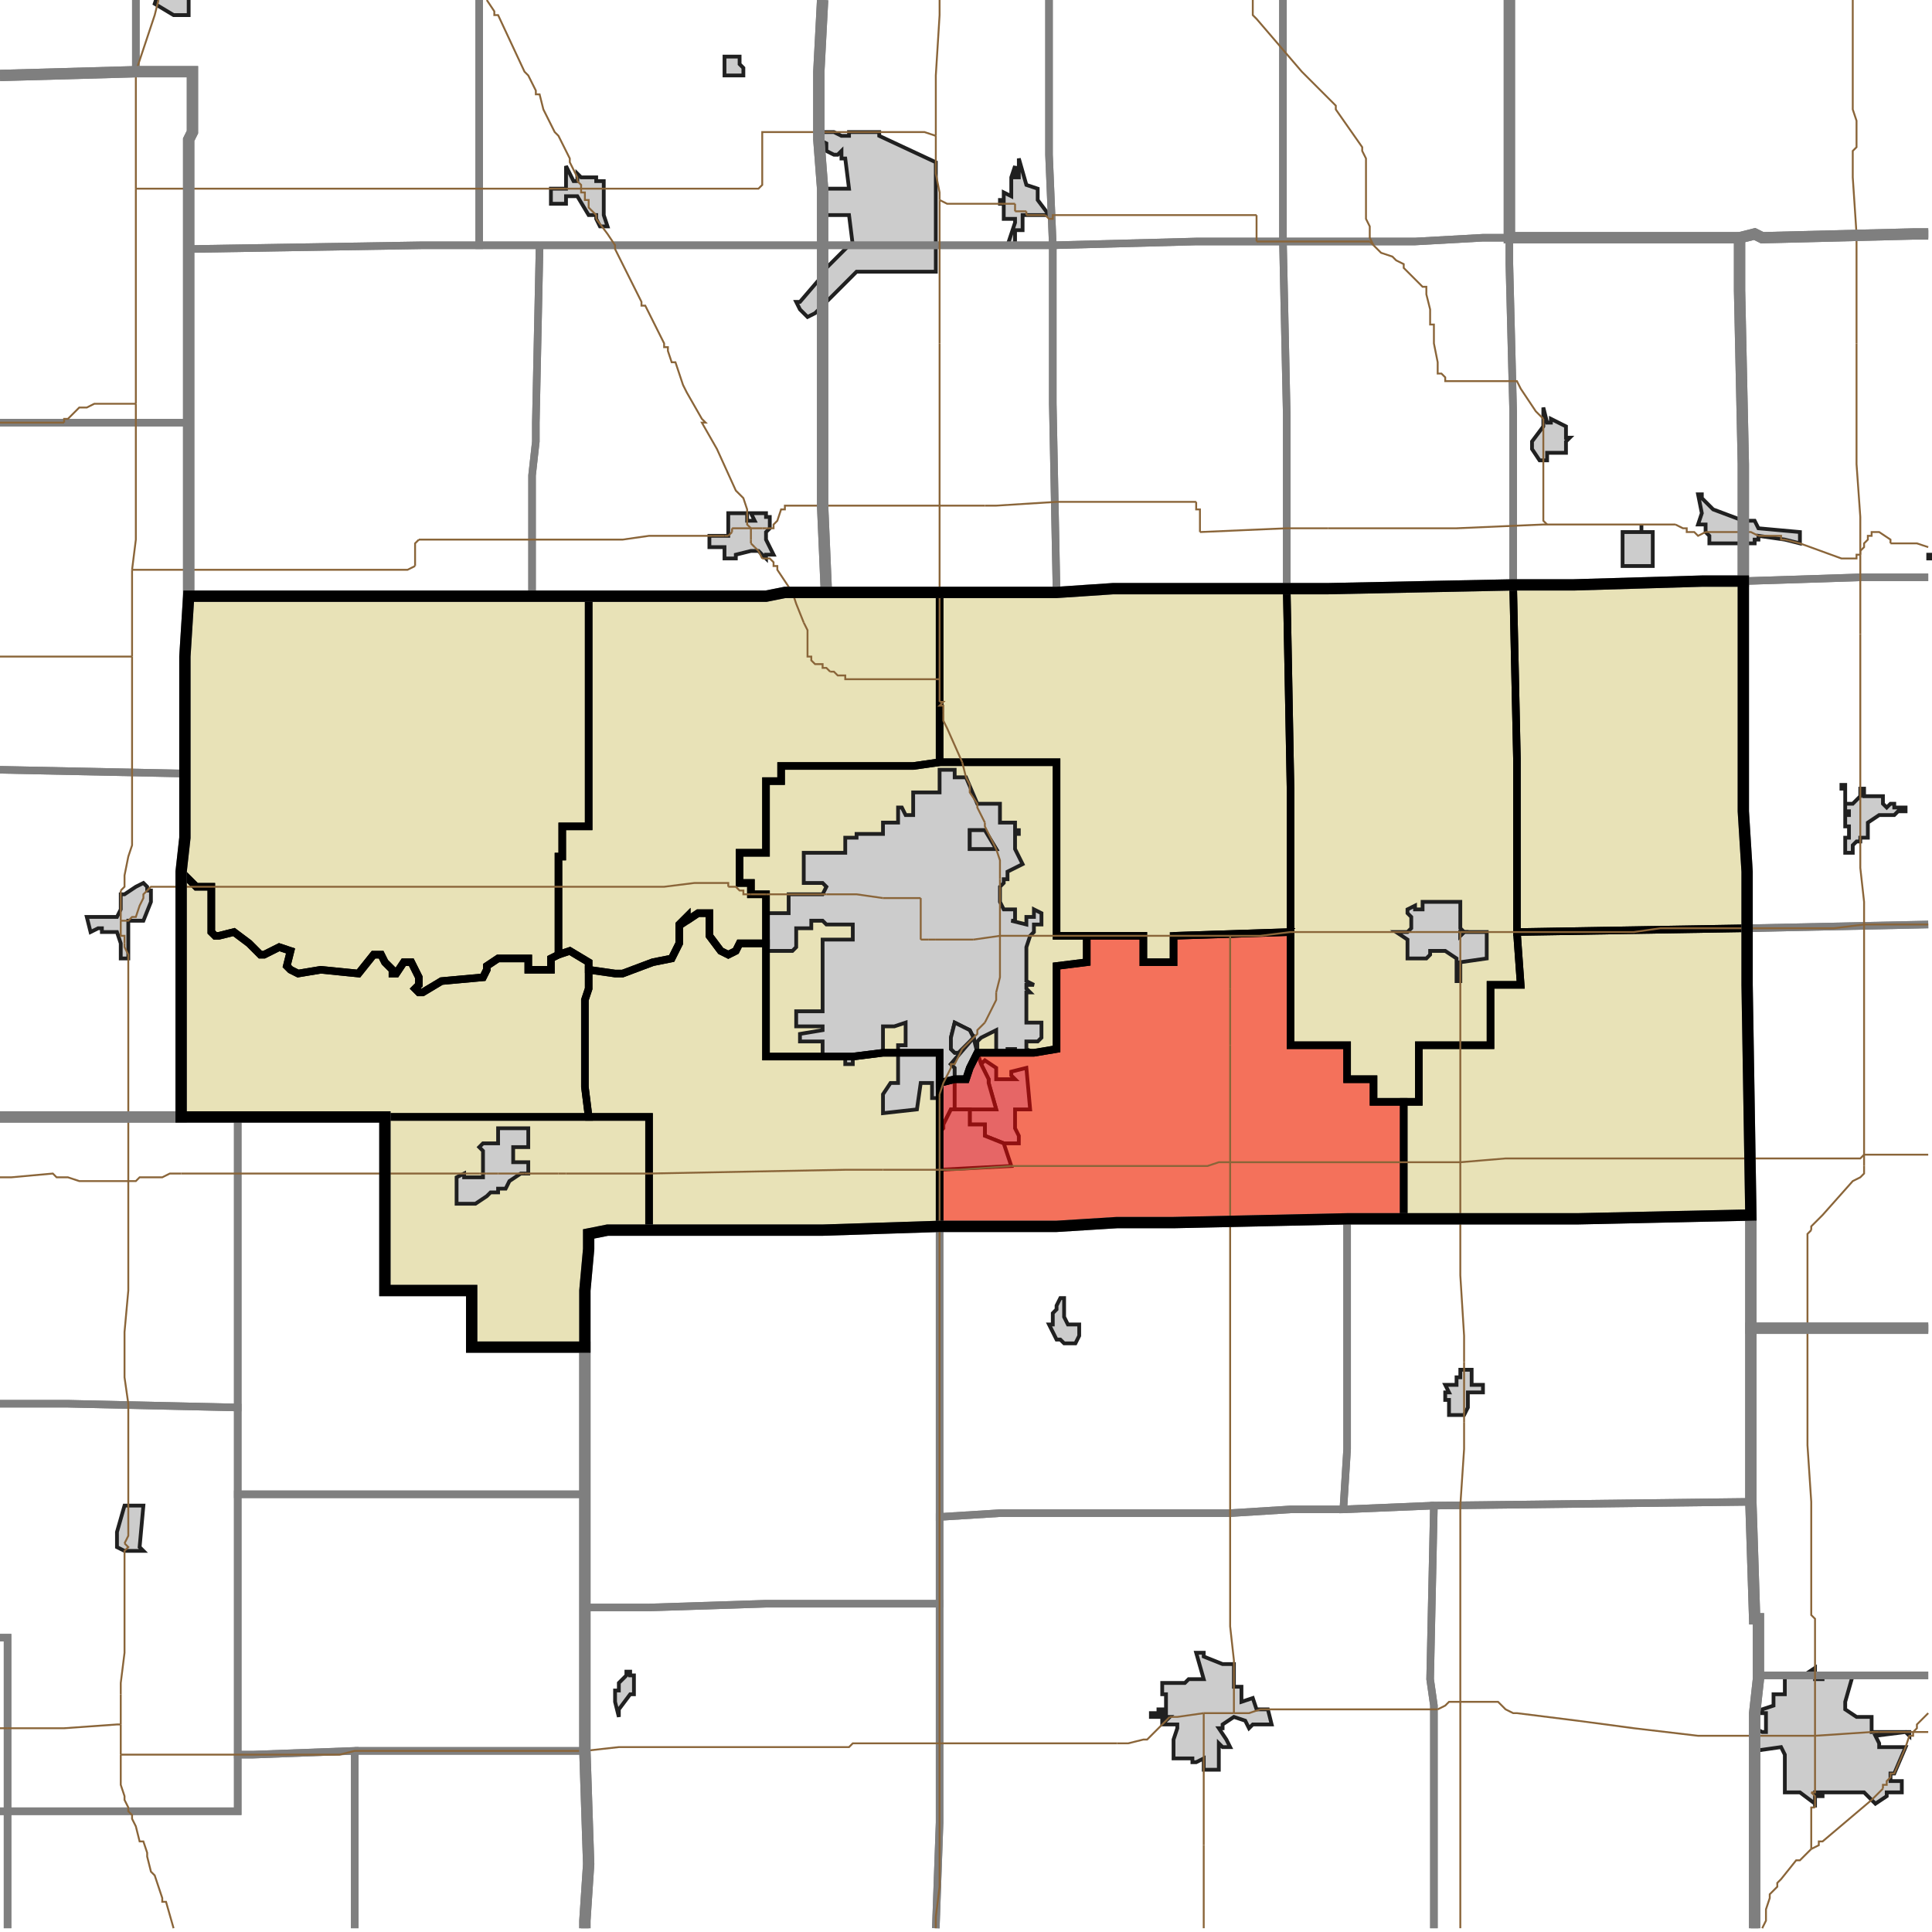 <?xml version="1.0" encoding="UTF-8"?>
<svg version="1.1" width="512" height="512" xmlns="http://www.w3.org/2000/svg" xmlns:xlink="http://www.w3.org/1999/xlink">

<!-- START LAYER target_county -->

<!-- START LAYER target_county_townships -->
<path fill="#e8e2b7" d="M 454 154 L 462 154 L 462 215 L 463 231 L 463 246 L 402 247 L 402 201 L 401 155 L 417 155 L 451 154 L 454 154 z"/>
<path fill="#e8e2b7" d="M 352 156 L 401 155 L 402 201 L 402 247 L 403 261 L 395 261 L 395 277 L 376 277 L 376 292 L 364 292 L 364 286 L 357 286 L 357 277 L 342 277 L 342 209 L 341 156 L 352 156 z"/>
<path fill="#e8e2b7" d="M 332 156 L 341 156 L 342 209 L 342 247 L 311 248 L 311 255 L 303 255 L 303 248 L 280 248 L 280 202 L 249 202 L 249 157 L 280 157 L 295 156 L 332 156 z"/>
<path fill="#e8e2b7" d="M 219 157 L 249 157 L 249 202 L 242 203 L 207 203 L 207 207 L 203 207 L 203 226 L 196 226 L 196 234 L 199 234 L 199 237 L 203 237 L 203 250 L 196 250 L 195 252 L 193 253 L 191 252 L 188 248 L 188 242 L 185 242 L 182 244 L 182 243 L 180 245 L 180 250 L 178 254 L 173 255 L 165 258 L 163 258 L 156 257 L 156 255 L 151 252 L 148 253 L 148 227 L 149 227 L 149 219 L 156 219 L 156 158 L 203 158 L 208 157 L 219 157 z"/>
<path fill="#e8e2b7" d="M 156 158 L 156 219 L 149 219 L 149 227 L 148 227 L 148 253 L 146 254 L 146 257 L 140 257 L 140 254 L 132 254 L 129 256 L 129 257 L 128 259 L 117 260 L 112 263 L 111 263 L 110 262 L 111 261 L 111 259 L 109 255 L 107 255 L 105 258 L 104 258 L 104 257 L 102 255 L 101 253 L 99 253 L 95 258 L 85 257 L 79 258 L 77 257 L 76 256 L 77 252 L 74 251 L 70 253 L 69 253 L 66 250 L 62 247 L 58 248 L 57 248 L 56 247 L 56 235 L 52 235 L 48 231 L 49 222 L 49 174 L 50 158 L 156 158 z"/>
<path fill="#e8e2b7" d="M 249 202 L 280 202 L 280 248 L 288 248 L 288 255 L 280 256 L 280 278 L 274 279 L 259 279 L 257 283 L 256 286 L 253 286 L 249 287 L 249 279 L 234 279 L 226 280 L 203 280 L 203 237 L 199 237 L 199 234 L 196 234 L 196 226 L 203 226 L 203 207 L 207 207 L 207 203 L 242 203 L 249 202 z"/>
<path fill="#e8e2b7" d="M 48 280 L 48 231 L 52 235 L 56 235 L 56 247 L 57 248 L 58 248 L 62 247 L 66 250 L 69 253 L 70 253 L 74 251 L 77 252 L 76 256 L 77 257 L 79 258 L 85 257 L 95 258 L 99 253 L 101 253 L 102 255 L 104 257 L 104 258 L 105 258 L 107 255 L 109 255 L 111 259 L 111 261 L 110 262 L 111 263 L 112 263 L 117 260 L 128 259 L 129 257 L 129 256 L 132 254 L 140 254 L 140 257 L 146 257 L 146 254 L 148 253 L 151 252 L 156 255 L 156 262 L 155 265 L 155 288 L 156 296 L 48 296 L 48 280 z"/>
<path fill="#e8e2b7" d="M 182 244 L 185 242 L 188 242 L 188 248 L 191 252 L 193 253 L 195 252 L 196 250 L 203 250 L 203 280 L 226 280 L 234 279 L 249 279 L 249 325 L 218 326 L 172 326 L 172 296 L 156 296 L 155 288 L 155 265 L 156 262 L 156 257 L 163 258 L 165 258 L 173 255 L 178 254 L 180 250 L 180 245 L 182 243 L 182 244 z"/>
<path fill="#e8e2b7" d="M 402 247 L 463 246 L 463 261 L 464 322 L 418 323 L 372 323 L 372 292 L 376 292 L 376 277 L 395 277 L 395 261 L 403 261 L 402 247 z"/>
<path fill="#e8e2b7" d="M 311 248 L 342 247 L 342 277 L 357 277 L 357 286 L 364 286 L 364 292 L 372 292 L 372 323 L 357 323 L 311 324 L 296 324 L 280 325 L 249 325 L 249 287 L 253 286 L 256 286 L 257 283 L 259 279 L 274 279 L 280 278 L 280 256 L 288 255 L 288 248 L 303 248 L 303 255 L 311 255 L 311 248 z"/>
<path fill="#e8e2b7" d="M 168 296 L 172 296 L 172 326 L 161 326 L 156 327 L 156 331 L 155 342 L 155 357 L 125 357 L 125 342 L 102 342 L 102 296 L 168 296 z"/>

<!-- START LAYER IL-places -->

<!-- START LAYER KY-places -->

<!-- START LAYER MI-places -->

<!-- START LAYER OH-places -->

<!-- START LAYER IN-places -->
<path fill="#cccccc" stroke="#202020" stroke-width="1" d="M 42 -2 L 50 -2 L 50 4 L 46 4 L 41 1 L 42 -2 z"/>
<path fill="#cccccc" stroke="#202020" stroke-width="1" d="M 197 18 L 197 20 L 192 20 L 192 15 L 196 15 L 196 17 L 197 18 z"/>
<path fill="#cccccc" stroke="#202020" stroke-width="1" d="M 221 35 L 223 36 L 225 36 L 225 35 L 233 35 L 233 36 L 248 43 L 248 72 L 227 72 L 216 83 L 214 84 L 212 82 L 211 80 L 212 80 L 218 73 L 218 72 L 225 65 L 226 65 L 225 57 L 218 57 L 218 50 L 225 50 L 224 42 L 223 42 L 223 40 L 222 41 L 221 41 L 219 40 L 219 38 L 217 37 L 217 35 L 221 35 z"/>
<path fill="#cccccc" stroke="#202020" stroke-width="1" d="M 269 47 L 270 47 L 270 42 L 272 49 L 275 50 L 275 53 L 278 57 L 271 57 L 271 61 L 269 61 L 269 65 L 267 65 L 269 59 L 269 58 L 266 58 L 266 54 L 265 54 L 265 53 L 266 53 L 266 51 L 268 52 L 268 47 L 269 44 L 269 47 z"/>
<path fill="#cccccc" stroke="#202020" stroke-width="1" d="M 153 46 L 154 47 L 158 47 L 158 48 L 160 48 L 160 57 L 161 60 L 159 60 L 158 58 L 158 57 L 156 57 L 153 52 L 150 52 L 150 54 L 146 54 L 146 50 L 150 50 L 150 44 L 152 48 L 153 48 L 153 46 z"/>
<path fill="#cccccc" stroke="#202020" stroke-width="1" d="M 409 111 L 409 108 L 410 112 L 411 112 L 411 111 L 415 113 L 415 116 L 416 116 L 415 117 L 415 120 L 410 120 L 410 122 L 408 122 L 406 119 L 406 117 L 409 113 L 409 111 z"/>
<path fill="#cccccc" stroke="#202020" stroke-width="1" d="M 451 132 L 454 135 L 462 138 L 465 138 L 466 140 L 477 141 L 477 144 L 473 143 L 466 142 L 466 143 L 465 143 L 465 144 L 453 144 L 453 142 L 452 141 L 452 139 L 450 139 L 451 136 L 450 131 L 451 131 L 451 132 z"/>
<path fill="#cccccc" stroke="#202020" stroke-width="1" d="M 199 136 L 203 136 L 203 137 L 204 137 L 204 140 L 203 141 L 203 143 L 205 147 L 203 147 L 203 148 L 201 146 L 199 146 L 195 147 L 195 148 L 192 148 L 192 145 L 188 145 L 188 142 L 193 142 L 193 136 L 198 136 L 198 138 L 200 138 L 199 136 z"/>
<path fill="#cccccc" stroke="#202020" stroke-width="1" d="M 435 139 L 435 141 L 438 141 L 438 150 L 430 150 L 430 141 L 435 141 L 435 139 z"/>
<path fill="#cccccc" stroke="#202020" stroke-width="1" d="M 513 148 L 511 148 L 511 147 L 513 147 L 513 148 z"/>
<path fill="#cccccc" stroke="#202020" stroke-width="1" d="M 249 206 L 249 204 L 253 204 L 253 206 L 256 206 L 259 213 L 265 213 L 265 218 L 269 218 L 269 220 L 270 220 L 270 221 L 269 221 L 269 225 L 271 229 L 267 231 L 267 233 L 266 233 L 266 234 L 265 235 L 265 239 L 266 241 L 269 241 L 269 244 L 268 244 L 272 245 L 272 243 L 274 243 L 274 241 L 276 242 L 276 245 L 274 245 L 274 247 L 273 248 L 272 251 L 272 260 L 274 261 L 272 261 L 272 262 L 273 263 L 272 263 L 272 271 L 276 271 L 276 275 L 275 276 L 272 276 L 272 278 L 274 279 L 269 279 L 269 278 L 267 278 L 267 279 L 264 279 L 264 273 L 260 275 L 259 276 L 259 279 L 260 282 L 261 281 L 264 283 L 264 286 L 269 286 L 268 285 L 268 284 L 272 283 L 273 294 L 269 294 L 269 299 L 270 301 L 270 303 L 266 303 L 261 301 L 261 298 L 257 298 L 257 294 L 264 294 L 262 287 L 262 286 L 260 282 L 259 279 L 258 275 L 252 282 L 253 283 L 253 294 L 252 294 L 250 298 L 250 299 L 249 300 L 249 291 L 247 291 L 247 287 L 244 287 L 243 294 L 234 295 L 234 290 L 236 287 L 238 287 L 238 277 L 240 277 L 240 271 L 237 272 L 234 272 L 234 273 L 234 279 L 226 280 L 226 282 L 224 282 L 224 280 L 218 280 L 218 276 L 212 276 L 212 274 L 218 273 L 218 272 L 211 272 L 211 268 L 218 268 L 218 249 L 226 249 L 226 245 L 219 245 L 218 244 L 215 244 L 215 246 L 211 246 L 211 251 L 210 252 L 203 252 L 203 242 L 209 242 L 209 237 L 218 237 L 219 235 L 218 234 L 216 234 L 213 234 L 213 226 L 224 226 L 224 222 L 227 222 L 227 221 L 234 221 L 234 218 L 238 218 L 238 214 L 239 214 L 240 216 L 242 216 L 242 210 L 249 210 L 249 206 L 249 206 M 261 220 L 257 220 L 257 225 L 264 225 L 261 220 M 257 273 L 253 271 L 252 275 L 252 278 L 253 279 L 254 279 L 258 275 L 257 273 z"/>
<path fill="#cccccc" stroke="#202020" stroke-width="1" d="M 488 209 L 488 208 L 489 208 L 489 213 L 491 213 L 493 211 L 493 209 L 494 209 L 494 211 L 499 211 L 499 213 L 500 214 L 501 213 L 502 213 L 502 214 L 505 214 L 505 215 L 503 215 L 502 216 L 498 216 L 495 218 L 495 222 L 493 222 L 493 223 L 492 223 L 491 224 L 491 226 L 489 226 L 489 222 L 490 222 L 490 219 L 489 219 L 489 216 L 490 216 L 490 215 L 489 215 L 489 209 L 488 209 z"/>
<path fill="#cccccc" stroke="#202020" stroke-width="1" d="M 261 220 L 264 225 L 257 225 L 257 220 L 261 220 z"/>
<path fill="#cccccc" stroke="#202020" stroke-width="1" d="M 39 235 L 39 236 L 40 236 L 40 239 L 38 244 L 34 244 L 34 254 L 32 254 L 32 250 L 31 247 L 27 247 L 27 246 L 26 246 L 24 247 L 23 243 L 31 243 L 32 241 L 32 237 L 33 237 L 36 235 L 38 234 L 39 235 z"/>
<path fill="#cccccc" stroke="#202020" stroke-width="1" d="M 388 247 L 394 247 L 394 254 L 387 255 L 387 260 L 386 260 L 386 254 L 383 252 L 379 252 L 379 253 L 378 254 L 373 254 L 373 249 L 370 247 L 373 247 L 374 246 L 374 243 L 373 242 L 373 241 L 375 240 L 375 241 L 377 241 L 377 239 L 387 239 L 387 246 L 388 247 M 388 247 L 387 247 L 387 248 L 388 247 z"/>
<path fill="#cccccc" stroke="#202020" stroke-width="1" d="M 388 247 L 387 248 L 387 247 L 388 247 z"/>
<path fill="#cccccc" stroke="#202020" stroke-width="1" d="M 257 273 L 258 275 L 254 279 L 253 279 L 252 278 L 252 275 L 253 271 L 257 273 z"/>
<path fill="#cccccc" stroke="#202020" stroke-width="1" d="M 258 275 L 259 279 L 260 282 L 262 286 L 262 287 L 264 294 L 253 294 L 253 283 L 252 282 L 258 275 z"/>
<path fill="#cccccc" stroke="#202020" stroke-width="1" d="M 252 294 L 257 294 L 257 298 L 261 298 L 261 301 L 266 303 L 268 309 L 249 310 L 249 300 L 250 299 L 250 298 L 252 294 z"/>
<path fill="#cccccc" stroke="#202020" stroke-width="1" d="M 132 299 L 140 299 L 140 304 L 136 304 L 136 308 L 140 308 L 140 311 L 138 311 L 135 313 L 134 315 L 132 315 L 132 316 L 130 316 L 129 317 L 126 319 L 121 319 L 121 312 L 123 311 L 123 312 L 128 312 L 128 305 L 127 304 L 128 303 L 132 303 L 132 299 z"/>
<path fill="#cccccc" stroke="#202020" stroke-width="1" d="M 280 346 L 281 344 L 282 344 L 282 349 L 283 351 L 286 351 L 286 354 L 285 356 L 282 356 L 281 355 L 280 355 L 278 351 L 279 351 L 279 348 L 280 347 L 280 346 z"/>
<path fill="#cccccc" stroke="#202020" stroke-width="1" d="M 387 365 L 387 363 L 390 363 L 390 367 L 393 367 L 393 369 L 389 369 L 389 373 L 388 375 L 384 375 L 384 371 L 383 371 L 383 369 L 384 369 L 383 367 L 386 367 L 386 365 L 387 365 z"/>
<path fill="#cccccc" stroke="#202020" stroke-width="1" d="M 31 410 L 31 406 L 33 399 L 38 399 L 37 410 L 38 411 L 33 411 L 31 410 z"/>
<path fill="#cccccc" stroke="#202020" stroke-width="1" d="M 317 438 L 319 438 L 319 439 L 324 441 L 327 441 L 327 447 L 329 447 L 329 451 L 332 450 L 333 453 L 336 453 L 337 457 L 332 457 L 331 458 L 330 456 L 327 455 L 324 457 L 324 458 L 323 458 L 325 461 L 326 463 L 324 463 L 323 462 L 323 469 L 319 469 L 319 466 L 317 467 L 316 467 L 316 466 L 311 466 L 311 461 L 312 458 L 312 457 L 308 457 L 308 455 L 305 455 L 305 454 L 307 454 L 307 453 L 308 453 L 308 455 L 309 455 L 309 456 L 310 455 L 309 455 L 309 449 L 308 449 L 308 446 L 314 446 L 315 445 L 319 445 L 317 438 z"/>
<path fill="#cccccc" stroke="#202020" stroke-width="1" d="M 478 444 L 481 442 L 481 445 L 483 445 L 483 444 L 491 444 L 489 451 L 489 453 L 492 455 L 496 455 L 496 459 L 506 459 L 506 460 L 505 459 L 497 460 L 498 462 L 498 463 L 505 463 L 502 470 L 501 470 L 501 472 L 504 472 L 504 475 L 500 475 L 500 476 L 497 478 L 494 475 L 483 475 L 483 476 L 482 476 L 482 475 L 481 475 L 481 479 L 481 478 L 477 475 L 473 475 L 473 465 L 472 463 L 465 464 L 465 458 L 467 459 L 468 459 L 468 454 L 467 454 L 467 453 L 470 452 L 470 449 L 473 449 L 473 444 L 478 444 z"/>
<path fill="#cccccc" stroke="#202020" stroke-width="1" d="M 167 443 L 167 444 L 168 444 L 168 449 L 167 449 L 164 453 L 164 455 L 163 451 L 163 448 L 164 448 L 164 446 L 166 444 L 166 443 L 167 443 z"/>

<!-- START LAYER target_township -->
<path fill="#ff0000" opacity="0.5" d="M 311 248 L 342 247 L 342 277 L 357 277 L 357 286 L 364 286 L 364 292 L 372 292 L 372 323 L 357 323 L 311 324 L 296 324 L 280 325 L 249 325 L 249 287 L 253 286 L 256 286 L 257 283 L 259 279 L 274 279 L 280 278 L 280 256 L 288 255 L 288 248 L 303 248 L 303 255 L 311 255 L 311 248 z"/>

<!-- START LAYER IL-township_borders -->

<!-- START LAYER KY-township_borders -->

<!-- START LAYER MI-township_borders -->

<!-- START LAYER OH-township_borders -->

<!-- START LAYER IN-township_borders -->
<polyline fill="none" stroke="#7f7f7f" stroke-width="2" points="400,0 400,63 393,63 375,64 340,64 340,0"/>
<polyline fill="none" stroke="#7f7f7f" stroke-width="2" points="340,0 340,64 317,64 279,65 278,41 278,0"/>
<polyline fill="none" stroke="#7f7f7f" stroke-width="2" points="218,0 217,19 217,37 218,50 218,65 127,65 127,0"/>
<polyline fill="none" stroke="#7f7f7f" stroke-width="2" points="36,0 36,19 0,20"/>
<polyline fill="none" stroke="#7f7f7f" stroke-width="2" points="127,0 127,65 112,65 50,66 50,37 51,35 51,19 36,19 36,0"/>
<polyline fill="none" stroke="#7f7f7f" stroke-width="2" points="278,0 278,41 279,65 218,65 218,50 217,37 217,19 218,0"/>
<polyline fill="none" stroke="#7f7f7f" stroke-width="2" points="511,62 507,62 467,63 465,62 461,63 400,63 400,0"/>
<polyline fill="none" stroke="#7f7f7f" stroke-width="2" points="36,19 51,19 51,35 50,37 50,112 0,112"/>
<polyline fill="none" stroke="#7f7f7f" stroke-width="2" points="0,20 36,19"/>
<polyline fill="none" stroke="#7f7f7f" stroke-width="2" points="507,62 511,62"/>
<polyline fill="none" stroke="#7f7f7f" stroke-width="2" points="511,153 493,153 462,154 462,123 461,77 461,63 465,62 467,63 507,62"/>
<polyline fill="none" stroke="#7f7f7f" stroke-width="2" points="461,63 461,77 462,123 462,154 451,154 417,155 401,155 401,109 400,70 400,63 461,63"/>
<polyline fill="none" stroke="#7f7f7f" stroke-width="2" points="400,63 400,70 401,109 401,155 352,156 341,156 341,110 340,64 375,64 393,63 400,63"/>
<polyline fill="none" stroke="#7f7f7f" stroke-width="2" points="340,64 341,110 341,156 295,156 280,157 279,107 279,65 317,64 340,64"/>
<polyline fill="none" stroke="#7f7f7f" stroke-width="2" points="249,65 279,65 279,107 280,157 219,157 218,134 218,65 249,65"/>
<polyline fill="none" stroke="#7f7f7f" stroke-width="2" points="143,65 218,65 218,134 219,157 208,157 203,158 141,158 141,126 142,117 142,112 143,65"/>
<polyline fill="none" stroke="#7f7f7f" stroke-width="2" points="143,65 142,112 142,117 141,126 141,158 50,158 50,66 112,65 143,65"/>
<polyline fill="none" stroke="#7f7f7f" stroke-width="2" points="218,73 218,73"/>
<polyline fill="none" stroke="#7f7f7f" stroke-width="2" points="36,112 50,112 50,158 49,174 49,205 0,204"/>
<polyline fill="none" stroke="#7f7f7f" stroke-width="2" points="0,112 36,112"/>
<polyline fill="none" stroke="#7f7f7f" stroke-width="2" points="511,245 463,246 463,231 462,215 462,154 493,153 511,153"/>
<polyline fill="none" stroke="#7f7f7f" stroke-width="2" points="49,205 49,222 48,231 48,296 0,296"/>
<polyline fill="none" stroke="#7f7f7f" stroke-width="2" points="0,204 49,205"/>
<polyline fill="none" stroke="#7f7f7f" stroke-width="2" points="463,246 511,245"/>
<polyline fill="none" stroke="#7f7f7f" stroke-width="2" points="511,352 464,352 464,322 463,261 463,246"/>
<polyline fill="none" stroke="#7f7f7f" stroke-width="2" points="63,296 63,373 18,372 0,372"/>
<polyline fill="none" stroke="#7f7f7f" stroke-width="2" points="0,296 63,296"/>
<polyline fill="none" stroke="#7f7f7f" stroke-width="2" points="86,296 102,296 102,342 125,342 125,357 155,357 155,396 63,396 63,296 86,296"/>
<polyline fill="none" stroke="#7f7f7f" stroke-width="2" points="464,322 464,398 380,399 356,400 357,384 357,323 418,323 464,322"/>
<polyline fill="none" stroke="#7f7f7f" stroke-width="2" points="249,325 280,325 296,324 311,324 357,323 357,384 356,400 342,400 326,401 265,401 249,402 249,325"/>
<polyline fill="none" stroke="#7f7f7f" stroke-width="2" points="172,326 218,326 249,325 249,425 203,425 172,426 155,426 155,342 156,331 156,327 161,326 172,326"/>
<polyline fill="none" stroke="#7f7f7f" stroke-width="2" points="511,444 466,444 466,429 465,429 464,398 464,352 511,352"/>
<polyline fill="none" stroke="#7f7f7f" stroke-width="2" points="0,372 18,372 63,373 63,480 2,480 2,434 0,434"/>
<polyline fill="none" stroke="#7f7f7f" stroke-width="2" points="148,396 155,396 155,464 94,464 67,465 63,465 63,396 148,396"/>
<polyline fill="none" stroke="#7f7f7f" stroke-width="2" points="464,398 465,429 466,429 466,445 465,454 465,511"/>
<polyline fill="none" stroke="#7f7f7f" stroke-width="2" points="380,511 380,452 379,445 380,399 464,398"/>
<polyline fill="none" stroke="#7f7f7f" stroke-width="2" points="380,399 379,445 380,452 380,511"/>
<polyline fill="none" stroke="#7f7f7f" stroke-width="2" points="248,511 249,483 249,402 265,401 326,401 342,400 356,400 380,399"/>
<polyline fill="none" stroke="#7f7f7f" stroke-width="2" points="172,426 203,425 249,425 249,483 248,511"/>
<polyline fill="none" stroke="#7f7f7f" stroke-width="2" points="155,511 155,509 156,494 155,464 155,426 172,426"/>
<polyline fill="none" stroke="#7f7f7f" stroke-width="2" points="465,511 465,454 466,445 466,444 511,444"/>
<polyline fill="none" stroke="#7f7f7f" stroke-width="2" points="0,434 2,434 2,480 0,480"/>
<polyline fill="none" stroke="#7f7f7f" stroke-width="2" points="94,464 155,464 156,494 155,509 155,511"/>
<polyline fill="none" stroke="#7f7f7f" stroke-width="2" points="94,511 94,464"/>
<polyline fill="none" stroke="#7f7f7f" stroke-width="2" points="63,465 67,465 94,464 94,511"/>
<polyline fill="none" stroke="#7f7f7f" stroke-width="2" points="2,511 2,480 63,480 63,465"/>
<polyline fill="none" stroke="#7f7f7f" stroke-width="2" points="0,480 2,480 2,511"/>

<!-- START LAYER target_county_township_borders -->
<polyline fill="none" stroke="#000000" stroke-width="2" points="454,154 462,154 462,215 463,231 463,246 402,247 402,201 401,155 417,155 451,154 454,154"/>
<polyline fill="none" stroke="#000000" stroke-width="2" points="352,156 401,155 402,201 402,247 403,261 395,261 395,277 376,277 376,292 364,292 364,286 357,286 357,277 342,277 342,209 341,156 352,156"/>
<polyline fill="none" stroke="#000000" stroke-width="2" points="332,156 341,156 342,209 342,247 311,248 311,255 303,255 303,248 280,248 280,202 249,202 249,157 280,157 295,156 332,156"/>
<polyline fill="none" stroke="#000000" stroke-width="2" points="219,157 249,157 249,202 242,203 207,203 207,207 203,207 203,226 196,226 196,234 199,234 199,237 203,237 203,250 196,250 195,252 193,253 191,252 188,248 188,242 185,242 182,244 182,243 180,245 180,250 178,254 173,255 165,258 163,258 156,257 156,255 151,252 148,253 148,227 149,227 149,219 156,219 156,158 203,158 208,157 219,157"/>
<polyline fill="none" stroke="#000000" stroke-width="2" points="156,158 156,219 149,219 149,227 148,227 148,253 146,254 146,257 140,257 140,254 132,254 129,256 129,257 128,259 117,260 112,263 111,263 110,262 111,261 111,259 109,255 107,255 105,258 104,258 104,257 102,255 101,253 99,253 95,258 85,257 79,258 77,257 76,256 77,252 74,251 70,253 69,253 66,250 62,247 58,248 57,248 56,247 56,235 52,235 48,231 49,222 49,174 50,158 156,158"/>
<polyline fill="none" stroke="#000000" stroke-width="2" points="249,202 280,202 280,248 288,248 288,255 280,256 280,278 274,279 259,279 257,283 256,286 253,286 249,287 249,279 234,279 226,280 203,280 203,237 199,237 199,234 196,234 196,226 203,226 203,207 207,207 207,203 242,203 249,202"/>
<polyline fill="none" stroke="#000000" stroke-width="2" points="48,280 48,231 52,235 56,235 56,247 57,248 58,248 62,247 66,250 69,253 70,253 74,251 77,252 76,256 77,257 79,258 85,257 95,258 99,253 101,253 102,255 104,257 104,258 105,258 107,255 109,255 111,259 111,261 110,262 111,263 112,263 117,260 128,259 129,257 129,256 132,254 140,254 140,257 146,257 146,254 148,253 151,252 156,255 156,262 155,265 155,288 156,296 48,296 48,280"/>
<polyline fill="none" stroke="#000000" stroke-width="2" points="182,244 185,242 188,242 188,248 191,252 193,253 195,252 196,250 203,250 203,280 226,280 234,279 249,279 249,325 218,326 172,326 172,296 156,296 155,288 155,265 156,262 156,257 163,258 165,258 173,255 178,254 180,250 180,245 182,243 182,244"/>
<polyline fill="none" stroke="#000000" stroke-width="2" points="402,247 463,246 463,261 464,322 418,323 372,323 372,292 376,292 376,277 395,277 395,261 403,261 402,247"/>
<polyline fill="none" stroke="#000000" stroke-width="2" points="311,248 342,247 342,277 357,277 357,286 364,286 364,292 372,292 372,323 357,323 311,324 296,324 280,325 249,325 249,287 253,286 256,286 257,283 259,279 274,279 280,278 280,256 288,255 288,248 303,248 303,255 311,255 311,248"/>
<polyline fill="none" stroke="#000000" stroke-width="2" points="168,296 172,296 172,326 161,326 156,327 156,331 155,342 155,357 125,357 125,342 102,342 102,296 168,296"/>

<!-- START LAYER highways_state_US -->
<polyline fill="none" stroke="#8a6539" stroke-width="0.5" points="248,36 248,20 249,4 249,0"/>
<polyline fill="none" stroke="#8a6539" stroke-width="0.5" points="153,48 153,47 151,43 151,42 148,36 147,35 144,29 143,25 142,25 142,24 140,20 139,19 132,4 131,4 131,3 129,0"/>
<polyline fill="none" stroke="#8a6539" stroke-width="0.5" points="160,50 201,50 202,49 202,35 245,35 248,36"/>
<polyline fill="none" stroke="#8a6539" stroke-width="0.5" points="154,50 160,50"/>
<polyline fill="none" stroke="#8a6539" stroke-width="0.5" points="154,50 154,49 153,48"/>
<polyline fill="none" stroke="#8a6539" stroke-width="0.5" points="150,50 154,50"/>
<polyline fill="none" stroke="#8a6539" stroke-width="0.5" points="50,50 150,50"/>
<polyline fill="none" stroke="#8a6539" stroke-width="0.5" points="36,50 50,50"/>
<polyline fill="none" stroke="#8a6539" stroke-width="0.5" points="36,50 36,19 41,4 42,0"/>
<polyline fill="none" stroke="#8a6539" stroke-width="0.5" points="249,53 249,51 248,46 248,36"/>
<polyline fill="none" stroke="#8a6539" stroke-width="0.5" points="266,54 251,54 249,53"/>
<polyline fill="none" stroke="#8a6539" stroke-width="0.5" points="269,54 266,54"/>
<polyline fill="none" stroke="#8a6539" stroke-width="0.5" points="272,56 269,56"/>
<polyline fill="none" stroke="#8a6539" stroke-width="0.5" points="269,56 269,54"/>
<polyline fill="none" stroke="#8a6539" stroke-width="0.5" points="272,57 272,56"/>
<polyline fill="none" stroke="#8a6539" stroke-width="0.5" points="277,57 272,57"/>
<polyline fill="none" stroke="#8a6539" stroke-width="0.5" points="333,57 279,57 279,58 278,58 277,57"/>
<polyline fill="none" stroke="#8a6539" stroke-width="0.5" points="158,58 158,57 156,55 156,53 155,53 155,51 154,51 154,50"/>
<polyline fill="none" stroke="#8a6539" stroke-width="0.5" points="492,62 491,47 491,40 492,39 492,32 491,29 491,0"/>
<polyline fill="none" stroke="#8a6539" stroke-width="0.5" points="363,64 333,64"/>
<polyline fill="none" stroke="#8a6539" stroke-width="0.5" points="333,64 333,57"/>
<polyline fill="none" stroke="#8a6539" stroke-width="0.5" points="364,65 363,63 363,60 362,58 362,42 361,40 361,39 354,29 354,28 345,19 333,5 332,4 332,0"/>
<polyline fill="none" stroke="#8a6539" stroke-width="0.5" points="364,65 363,64"/>
<polyline fill="none" stroke="#8a6539" stroke-width="0.5" points="249,91 249,53"/>
<polyline fill="none" stroke="#8a6539" stroke-width="0.5" points="492,91 492,62"/>
<polyline fill="none" stroke="#8a6539" stroke-width="0.5" points="36,107 36,50"/>
<polyline fill="none" stroke="#8a6539" stroke-width="0.5" points="409,111 407,109 403,103 402,101 383,101 383,100 382,99 381,99 381,96 380,91 380,86 379,86 379,82 378,78 378,76 377,76 372,71 372,70 370,69 369,68 366,67 364,65"/>
<polyline fill="none" stroke="#8a6539" stroke-width="0.5" points="409,111"/>
<polyline fill="none" stroke="#8a6539" stroke-width="0.5" points="36,107 25,107 23,108 21,108 18,111 17,111 17,112"/>
<polyline fill="none" stroke="#8a6539" stroke-width="0.5" points="17,112 0,112"/>
<polyline fill="none" stroke="#8a6539" stroke-width="0.5" points="261,134 264,134 280,133 317,133"/>
<polyline fill="none" stroke="#8a6539" stroke-width="0.5" points="256,134 261,134"/>
<polyline fill="none" stroke="#8a6539" stroke-width="0.5" points="249,134 249,91"/>
<polyline fill="none" stroke="#8a6539" stroke-width="0.5" points="249,134 256,134"/>
<polyline fill="none" stroke="#8a6539" stroke-width="0.5" points="198,137 198,135 197,132 195,130 190,119 186,112 187,112 186,111 182,104 181,102 179,96 178,96 177,93 177,92 176,92 176,91 171,81 170,81 170,80 163,66 163,65 161,62 158,58"/>
<polyline fill="none" stroke="#8a6539" stroke-width="0.5" points="410,139 409,138 409,111"/>
<polyline fill="none" stroke="#8a6539" stroke-width="0.5" points="444,139 410,139"/>
<polyline fill="none" stroke="#8a6539" stroke-width="0.5" points="249,134 208,134 208,135 207,135 206,138 205,139 205,140 203,140"/>
<polyline fill="none" stroke="#8a6539" stroke-width="0.5" points="203,140 202,140"/>
<polyline fill="none" stroke="#8a6539" stroke-width="0.5" points="199,140 198,139 198,137"/>
<polyline fill="none" stroke="#8a6539" stroke-width="0.5" points="202,140 199,140"/>
<polyline fill="none" stroke="#8a6539" stroke-width="0.5" points="199,140 194,140"/>
<polyline fill="none" stroke="#8a6539" stroke-width="0.5" points="352,140 386,140 409,139 410,139"/>
<polyline fill="none" stroke="#8a6539" stroke-width="0.5" points="194,140 194,141"/>
<polyline fill="none" stroke="#8a6539" stroke-width="0.5" points="318,141 341,140 352,140"/>
<polyline fill="none" stroke="#8a6539" stroke-width="0.5" points="317,133 317,135 318,135 318,141"/>
<polyline fill="none" stroke="#8a6539" stroke-width="0.5" points="453,141 452,141"/>
<polyline fill="none" stroke="#8a6539" stroke-width="0.5" points="452,141 450,142 449,141 447,141 447,140 446,140 444,139"/>
<polyline fill="none" stroke="#8a6539" stroke-width="0.5" points="194,141 193,142"/>
<polyline fill="none" stroke="#8a6539" stroke-width="0.5" points="189,142 188,142"/>
<polyline fill="none" stroke="#8a6539" stroke-width="0.5" points="193,142 192,142"/>
<polyline fill="none" stroke="#8a6539" stroke-width="0.5" points="192,142 189,142"/>
<polyline fill="none" stroke="#8a6539" stroke-width="0.5" points="466,142 464,141 453,141"/>
<polyline fill="none" stroke="#8a6539" stroke-width="0.5" points="199,143 199,140"/>
<polyline fill="none" stroke="#8a6539" stroke-width="0.5" points="188,142 172,142 165,143 111,143"/>
<polyline fill="none" stroke="#8a6539" stroke-width="0.5" points="199,144 199,143"/>
<polyline fill="none" stroke="#8a6539" stroke-width="0.5" points="200,145 199,144"/>
<polyline fill="none" stroke="#8a6539" stroke-width="0.5" points="501,144 508,144 511,145"/>
<polyline fill="none" stroke="#8a6539" stroke-width="0.5" points="201,146 200,145"/>
<polyline fill="none" stroke="#8a6539" stroke-width="0.5" points="493,147 493,146 494,145 494,144 495,143 495,142 496,142 496,141 498,141 501,143 501,144"/>
<polyline fill="none" stroke="#8a6539" stroke-width="0.5" points="493,147 493,137 492,123 492,91"/>
<polyline fill="none" stroke="#8a6539" stroke-width="0.5" points="202,148 201,146"/>
<polyline fill="none" stroke="#8a6539" stroke-width="0.5" points="493,147 492,147 492,148 488,148 477,144 473,143 472,143 472,142 466,142"/>
<polyline fill="none" stroke="#8a6539" stroke-width="0.5" points="111,143 110,144 110,150"/>
<polyline fill="none" stroke="#8a6539" stroke-width="0.5" points="35,151 36,143 36,107"/>
<polyline fill="none" stroke="#8a6539" stroke-width="0.5" points="50,151 35,151"/>
<polyline fill="none" stroke="#8a6539" stroke-width="0.5" points="110,150 108,151 50,151"/>
<polyline fill="none" stroke="#8a6539" stroke-width="0.5" points="249,134 249,157"/>
<polyline fill="none" stroke="#8a6539" stroke-width="0.5" points="210,157 206,151 206,150 205,150 205,149 204,148 202,148"/>
<polyline fill="none" stroke="#8a6539" stroke-width="0.5" points="249,157"/>
<polyline fill="none" stroke="#8a6539" stroke-width="0.5" points="213,165 211,160 210,157"/>
<polyline fill="none" stroke="#8a6539" stroke-width="0.5" points="493,168 493,147"/>
<polyline fill="none" stroke="#8a6539" stroke-width="0.5" points="35,174 35,151"/>
<polyline fill="none" stroke="#8a6539" stroke-width="0.5" points="35,174 0,174"/>
<polyline fill="none" stroke="#8a6539" stroke-width="0.5" points="213,165 214,167 214,174 215,174 215,175 216,176 218,176 218,177 219,177 220,178"/>
<polyline fill="none" stroke="#8a6539" stroke-width="0.5" points="249,157 249,180"/>
<polyline fill="none" stroke="#8a6539" stroke-width="0.5" points="220,178 221,178 222,179 224,179 224,180 249,180"/>
<polyline fill="none" stroke="#8a6539" stroke-width="0.5" points="249,180 249,186"/>
<polyline fill="none" stroke="#8a6539" stroke-width="0.5" points="249,186"/>
<polyline fill="none" stroke="#8a6539" stroke-width="0.5" points="250,189 250,187 249,187 250,186 249,186"/>
<polyline fill="none" stroke="#8a6539" stroke-width="0.5" points="255,202 251,193 250,191 250,189"/>
<polyline fill="none" stroke="#8a6539" stroke-width="0.5" points="261,218 259,214 259,213 257,210 257,208 256,206 255,202"/>
<polyline fill="none" stroke="#8a6539" stroke-width="0.5" points="264,225 261,219 261,218"/>
<polyline fill="none" stroke="#8a6539" stroke-width="0.5" points="265,233 265,228 264,225"/>
<polyline fill="none" stroke="#8a6539" stroke-width="0.5" points="265,235 265,233"/>
<polyline fill="none" stroke="#8a6539" stroke-width="0.5" points="49,235 176,235 184,234 193,234 193,235"/>
<polyline fill="none" stroke="#8a6539" stroke-width="0.5" points="39,236 40,235 49,235"/>
<polyline fill="none" stroke="#8a6539" stroke-width="0.5" points="32,236 33,235 33,232 34,227 35,224 35,174"/>
<polyline fill="none" stroke="#8a6539" stroke-width="0.5" points="219,237 203,237"/>
<polyline fill="none" stroke="#8a6539" stroke-width="0.5" points="203,237 199,237"/>
<polyline fill="none" stroke="#8a6539" stroke-width="0.5" points="193,235 195,235 196,236 197,236 197,237 199,237"/>
<polyline fill="none" stroke="#8a6539" stroke-width="0.5" points="199,237"/>
<polyline fill="none" stroke="#8a6539" stroke-width="0.5" points="234,238 227,237 219,237"/>
<polyline fill="none" stroke="#8a6539" stroke-width="0.5" points="244,238 234,238"/>
<polyline fill="none" stroke="#8a6539" stroke-width="0.5" points="32,244 34,244 35,243 36,243 37,240 38,238 38,237 39,236"/>
<polyline fill="none" stroke="#8a6539" stroke-width="0.5" points="32,244 32,236"/>
<polyline fill="none" stroke="#8a6539" stroke-width="0.5" points="494,245 511,245"/>
<polyline fill="none" stroke="#8a6539" stroke-width="0.5" points="494,245 494,239 493,230 493,168"/>
<polyline fill="none" stroke="#8a6539" stroke-width="0.5" points="387,247 433,247 440,246 486,246 494,245"/>
<polyline fill="none" stroke="#8a6539" stroke-width="0.5" points="387,247 375,247"/>
<polyline fill="none" stroke="#8a6539" stroke-width="0.5" points="326,248 334,248 342,247 375,247"/>
<polyline fill="none" stroke="#8a6539" stroke-width="0.5" points="265,248 326,248"/>
<polyline fill="none" stroke="#8a6539" stroke-width="0.5" points="265,235 265,248"/>
<polyline fill="none" stroke="#8a6539" stroke-width="0.5" points="258,249 265,248"/>
<polyline fill="none" stroke="#8a6539" stroke-width="0.5" points="248,249 258,249"/>
<polyline fill="none" stroke="#8a6539" stroke-width="0.5" points="248,249 246,249"/>
<polyline fill="none" stroke="#8a6539" stroke-width="0.5" points="246,249 244,249"/>
<polyline fill="none" stroke="#8a6539" stroke-width="0.5" points="244,249 244,238"/>
<polyline fill="none" stroke="#8a6539" stroke-width="0.5" points="33,250 33,248 32,248 32,244"/>
<polyline fill="none" stroke="#8a6539" stroke-width="0.5" points="326,248 326,262"/>
<polyline fill="none" stroke="#8a6539" stroke-width="0.5" points="265,248 265,259 264,263"/>
<polyline fill="none" stroke="#8a6539" stroke-width="0.5" points="264,263 264,265 261,271"/>
<polyline fill="none" stroke="#8a6539" stroke-width="0.5" points="326,262 326,277"/>
<polyline fill="none" stroke="#8a6539" stroke-width="0.5" points="261,271 259,273 259,274 255,278 253,282 252,282 252,283 250,287 249,290"/>
<polyline fill="none" stroke="#8a6539" stroke-width="0.5" points="249,290 249,291"/>
<polyline fill="none" stroke="#8a6539" stroke-width="0.5" points="34,296 34,253 33,251 33,250"/>
<polyline fill="none" stroke="#8a6539" stroke-width="0.5" points="494,306 494,245"/>
<polyline fill="none" stroke="#8a6539" stroke-width="0.5" points="511,306 494,306"/>
<polyline fill="none" stroke="#8a6539" stroke-width="0.5" points="464,307 493,307 494,306"/>
<polyline fill="none" stroke="#8a6539" stroke-width="0.5" points="387,308 399,307 464,307"/>
<polyline fill="none" stroke="#8a6539" stroke-width="0.5" points="387,308 387,247"/>
<polyline fill="none" stroke="#8a6539" stroke-width="0.5" points="326,308 387,308"/>
<polyline fill="none" stroke="#8a6539" stroke-width="0.5" points="326,277 326,308"/>
<polyline fill="none" stroke="#8a6539" stroke-width="0.5" points="268,309 320,309 323,308 326,308"/>
<polyline fill="none" stroke="#8a6539" stroke-width="0.5" points="494,309 494,306"/>
<polyline fill="none" stroke="#8a6539" stroke-width="0.5" points="249,310 254,310 268,309"/>
<polyline fill="none" stroke="#8a6539" stroke-width="0.5" points="249,291 249,310"/>
<polyline fill="none" stroke="#8a6539" stroke-width="0.5" points="234,310 249,310"/>
<polyline fill="none" stroke="#8a6539" stroke-width="0.5" points="139,311 148,311"/>
<polyline fill="none" stroke="#8a6539" stroke-width="0.5" points="148,311 150,311"/>
<polyline fill="none" stroke="#8a6539" stroke-width="0.5" points="132,311 139,311"/>
<polyline fill="none" stroke="#8a6539" stroke-width="0.5" points="150,311 172,311 224,310 234,310"/>
<polyline fill="none" stroke="#8a6539" stroke-width="0.5" points="129,311 132,311"/>
<polyline fill="none" stroke="#8a6539" stroke-width="0.5" points="128,311 129,311"/>
<polyline fill="none" stroke="#8a6539" stroke-width="0.5" points="127,311 128,311"/>
<polyline fill="none" stroke="#8a6539" stroke-width="0.5" points="48,311 102,311"/>
<polyline fill="none" stroke="#8a6539" stroke-width="0.5" points="102,311 127,311"/>
<polyline fill="none" stroke="#8a6539" stroke-width="0.5" points="34,313 34,296"/>
<polyline fill="none" stroke="#8a6539" stroke-width="0.5" points="34,313 21,313 18,312 15,312 14,311 3,312 0,312"/>
<polyline fill="none" stroke="#8a6539" stroke-width="0.5" points="34,313 36,313 37,312 43,312 45,311 48,311"/>
<polyline fill="none" stroke="#8a6539" stroke-width="0.5" points="34,313"/>
<polyline fill="none" stroke="#8a6539" stroke-width="0.5" points="387,323 387,308"/>
<polyline fill="none" stroke="#8a6539" stroke-width="0.5" points="326,324 326,308"/>
<polyline fill="none" stroke="#8a6539" stroke-width="0.5" points="249,325 249,310"/>
<polyline fill="none" stroke="#8a6539" stroke-width="0.5" points="480,326 480,325 483,322 491,313 493,312 494,311 494,309"/>
<polyline fill="none" stroke="#8a6539" stroke-width="0.5" points="479,352 479,327 480,326"/>
<polyline fill="none" stroke="#8a6539" stroke-width="0.5" points="388,361 388,354 387,338 387,323"/>
<polyline fill="none" stroke="#8a6539" stroke-width="0.5" points="388,377 388,361"/>
<polyline fill="none" stroke="#8a6539" stroke-width="0.5" points="33,409 34,407 34,372 33,365 33,353 34,342 34,313"/>
<polyline fill="none" stroke="#8a6539" stroke-width="0.5" points="481,444 481,429 480,428 480,398 479,383 479,352"/>
<polyline fill="none" stroke="#8a6539" stroke-width="0.5" points="32,449 32,446 33,438 33,411 34,410 33,409"/>
<polyline fill="none" stroke="#8a6539" stroke-width="0.5" points="387,451 387,399 388,384 388,377"/>
<polyline fill="none" stroke="#8a6539" stroke-width="0.5" points="381,453 383,452 384,451 387,451"/>
<polyline fill="none" stroke="#8a6539" stroke-width="0.5" points="327,454 331,454 334,453 381,453"/>
<polyline fill="none" stroke="#8a6539" stroke-width="0.5" points="327,454 327,440 326,431 326,324"/>
<polyline fill="none" stroke="#8a6539" stroke-width="0.5" points="327,454 319,454"/>
<polyline fill="none" stroke="#8a6539" stroke-width="0.5" points="310,455 312,455 319,454"/>
<polyline fill="none" stroke="#8a6539" stroke-width="0.5" points="32,457 32,449"/>
<polyline fill="none" stroke="#8a6539" stroke-width="0.5" points="32,457 31,457 17,458 2,458"/>
<polyline fill="none" stroke="#8a6539" stroke-width="0.5" points="2,458 0,458"/>
<polyline fill="none" stroke="#8a6539" stroke-width="0.5" points="511,459 507,459"/>
<polyline fill="none" stroke="#8a6539" stroke-width="0.5" points="507,459 508,458 508,457 511,454"/>
<polyline fill="none" stroke="#8a6539" stroke-width="0.5" points="507,459 498,459"/>
<polyline fill="none" stroke="#8a6539" stroke-width="0.5" points="498,459 496,459"/>
<polyline fill="none" stroke="#8a6539" stroke-width="0.5" points="496,459 481,460"/>
<polyline fill="none" stroke="#8a6539" stroke-width="0.5" points="481,460 481,444"/>
<polyline fill="none" stroke="#8a6539" stroke-width="0.5" points="481,460 465,460"/>
<polyline fill="none" stroke="#8a6539" stroke-width="0.5" points="465,460 450,460 433,458 418,456 402,454 401,454 399,453 397,451 387,451"/>
<polyline fill="none" stroke="#8a6539" stroke-width="0.5" points="319,461 319,454"/>
<polyline fill="none" stroke="#8a6539" stroke-width="0.5" points="296,462 299,462 303,461 304,461 310,455"/>
<polyline fill="none" stroke="#8a6539" stroke-width="0.5" points="249,462 296,462"/>
<polyline fill="none" stroke="#8a6539" stroke-width="0.5" points="249,462 249,325"/>
<polyline fill="none" stroke="#8a6539" stroke-width="0.5" points="155,464 164,463 225,463 226,462 249,462"/>
<polyline fill="none" stroke="#8a6539" stroke-width="0.5" points="32,465 90,465 94,464 155,464"/>
<polyline fill="none" stroke="#8a6539" stroke-width="0.5" points="32,465 32,457"/>
<polyline fill="none" stroke="#8a6539" stroke-width="0.5" points="499,474 499,473 500,473 500,472 501,471 501,470 502,470 505,463 506,460 507,460 507,459"/>
<polyline fill="none" stroke="#8a6539" stroke-width="0.5" points="480,475 481,475 481,460"/>
<polyline fill="none" stroke="#8a6539" stroke-width="0.5" points="480,475"/>
<polyline fill="none" stroke="#8a6539" stroke-width="0.5" points="496,477 499,474"/>
<polyline fill="none" stroke="#8a6539" stroke-width="0.5" points="481,479 481,476 480,475"/>
<polyline fill="none" stroke="#8a6539" stroke-width="0.5" points="319,489 319,461"/>
<polyline fill="none" stroke="#8a6539" stroke-width="0.5" points="480,490 482,489 482,488 483,488 496,477"/>
<polyline fill="none" stroke="#8a6539" stroke-width="0.5" points="480,490 480,479 481,479"/>
<polyline fill="none" stroke="#8a6539" stroke-width="0.5" points="319,511 319,489"/>
<polyline fill="none" stroke="#8a6539" stroke-width="0.5" points="467,511 468,509 468,506 469,503 469,502 471,500 471,499 472,498 476,493 477,493 480,490"/>
<polyline fill="none" stroke="#8a6539" stroke-width="0.5" points="387,511 387,451"/>
<polyline fill="none" stroke="#8a6539" stroke-width="0.5" points="248,511 248,508 249,500 249,462"/>
<polyline fill="none" stroke="#8a6539" stroke-width="0.5" points="46,511 44,504 43,504 43,503 41,497 40,496 39,492 39,491 38,488 37,488 36,484 35,482 35,481 34,480 34,479 33,477 33,476 32,473 32,465"/>

<!-- START LAYER highways_interstate -->

<!-- START LAYER IL-county_borders -->

<!-- START LAYER OH-county_borders -->

<!-- START LAYER MI-county_borders -->

<!-- START LAYER KY-county_borders -->

<!-- START LAYER IN-county_borders -->
<polyline fill="none" stroke="#7f7f7f" stroke-width="3" points="511,62 507,62 467,63 465,62 461,63 400,63 400,0"/>
<polyline fill="none" stroke="#7f7f7f" stroke-width="3" points="400,0 400,63 461,63 461,77 462,123 462,154 451,154 417,155 401,155 352,156 295,156 280,157 219,157 218,134 218,50 217,37 217,19 218,0"/>
<polyline fill="none" stroke="#7f7f7f" stroke-width="3" points="218,0 217,19 217,37 218,50 218,134 219,157 208,157 203,158 50,158 50,37 51,35 51,19 36,19 0,20"/>
<polyline fill="none" stroke="#7f7f7f" stroke-width="3" points="0,20 36,19 51,19 51,35 50,37 50,158 49,174 49,222 48,231 48,296 0,296"/>
<polyline fill="none" stroke="#7f7f7f" stroke-width="3" points="511,352 464,352 464,322 463,261 463,231 462,215 462,123 461,77 461,63 465,62 467,63 507,62 511,62"/>
<polyline fill="none" stroke="#7f7f7f" stroke-width="3" points="86,296 102,296 102,342 125,342 125,357 155,357 155,464 156,494 155,509 155,511"/>
<polyline fill="none" stroke="#7f7f7f" stroke-width="3" points="0,296 86,296"/>
<polyline fill="none" stroke="#7f7f7f" stroke-width="3" points="464,322 464,398 465,429 466,429 466,445 465,454 465,511"/>
<polyline fill="none" stroke="#7f7f7f" stroke-width="3" points="155,511 155,509 156,494 155,464 155,342 156,331 156,327 161,326 218,326 249,325 280,325 296,324 311,324 357,323 418,323 464,322"/>
<polyline fill="none" stroke="#7f7f7f" stroke-width="3" points="465,511 465,454 466,445 466,429 465,429 464,398 464,352 511,352"/>

<!-- START LAYER target_county_borders -->
<polyline fill="none" stroke="#000000" stroke-width="3" points="454,154 462,154 462,215 463,231 463,261 464,322 418,323 357,323 311,324 296,324 280,325 249,325 218,326 161,326 156,327 156,331 155,342 155,357 125,357 125,342 102,342 102,296 48,296 48,231 49,222 49,174 50,158 203,158 208,157 280,157 295,156 352,156 401,155 417,155 451,154 454,154"/>

<!-- START LAYER IL-border -->

<!-- START LAYER KY-border -->

<!-- START LAYER MI-border -->

<!-- START LAYER OH-border -->

<!-- START LAYER IN-border -->
</svg>
